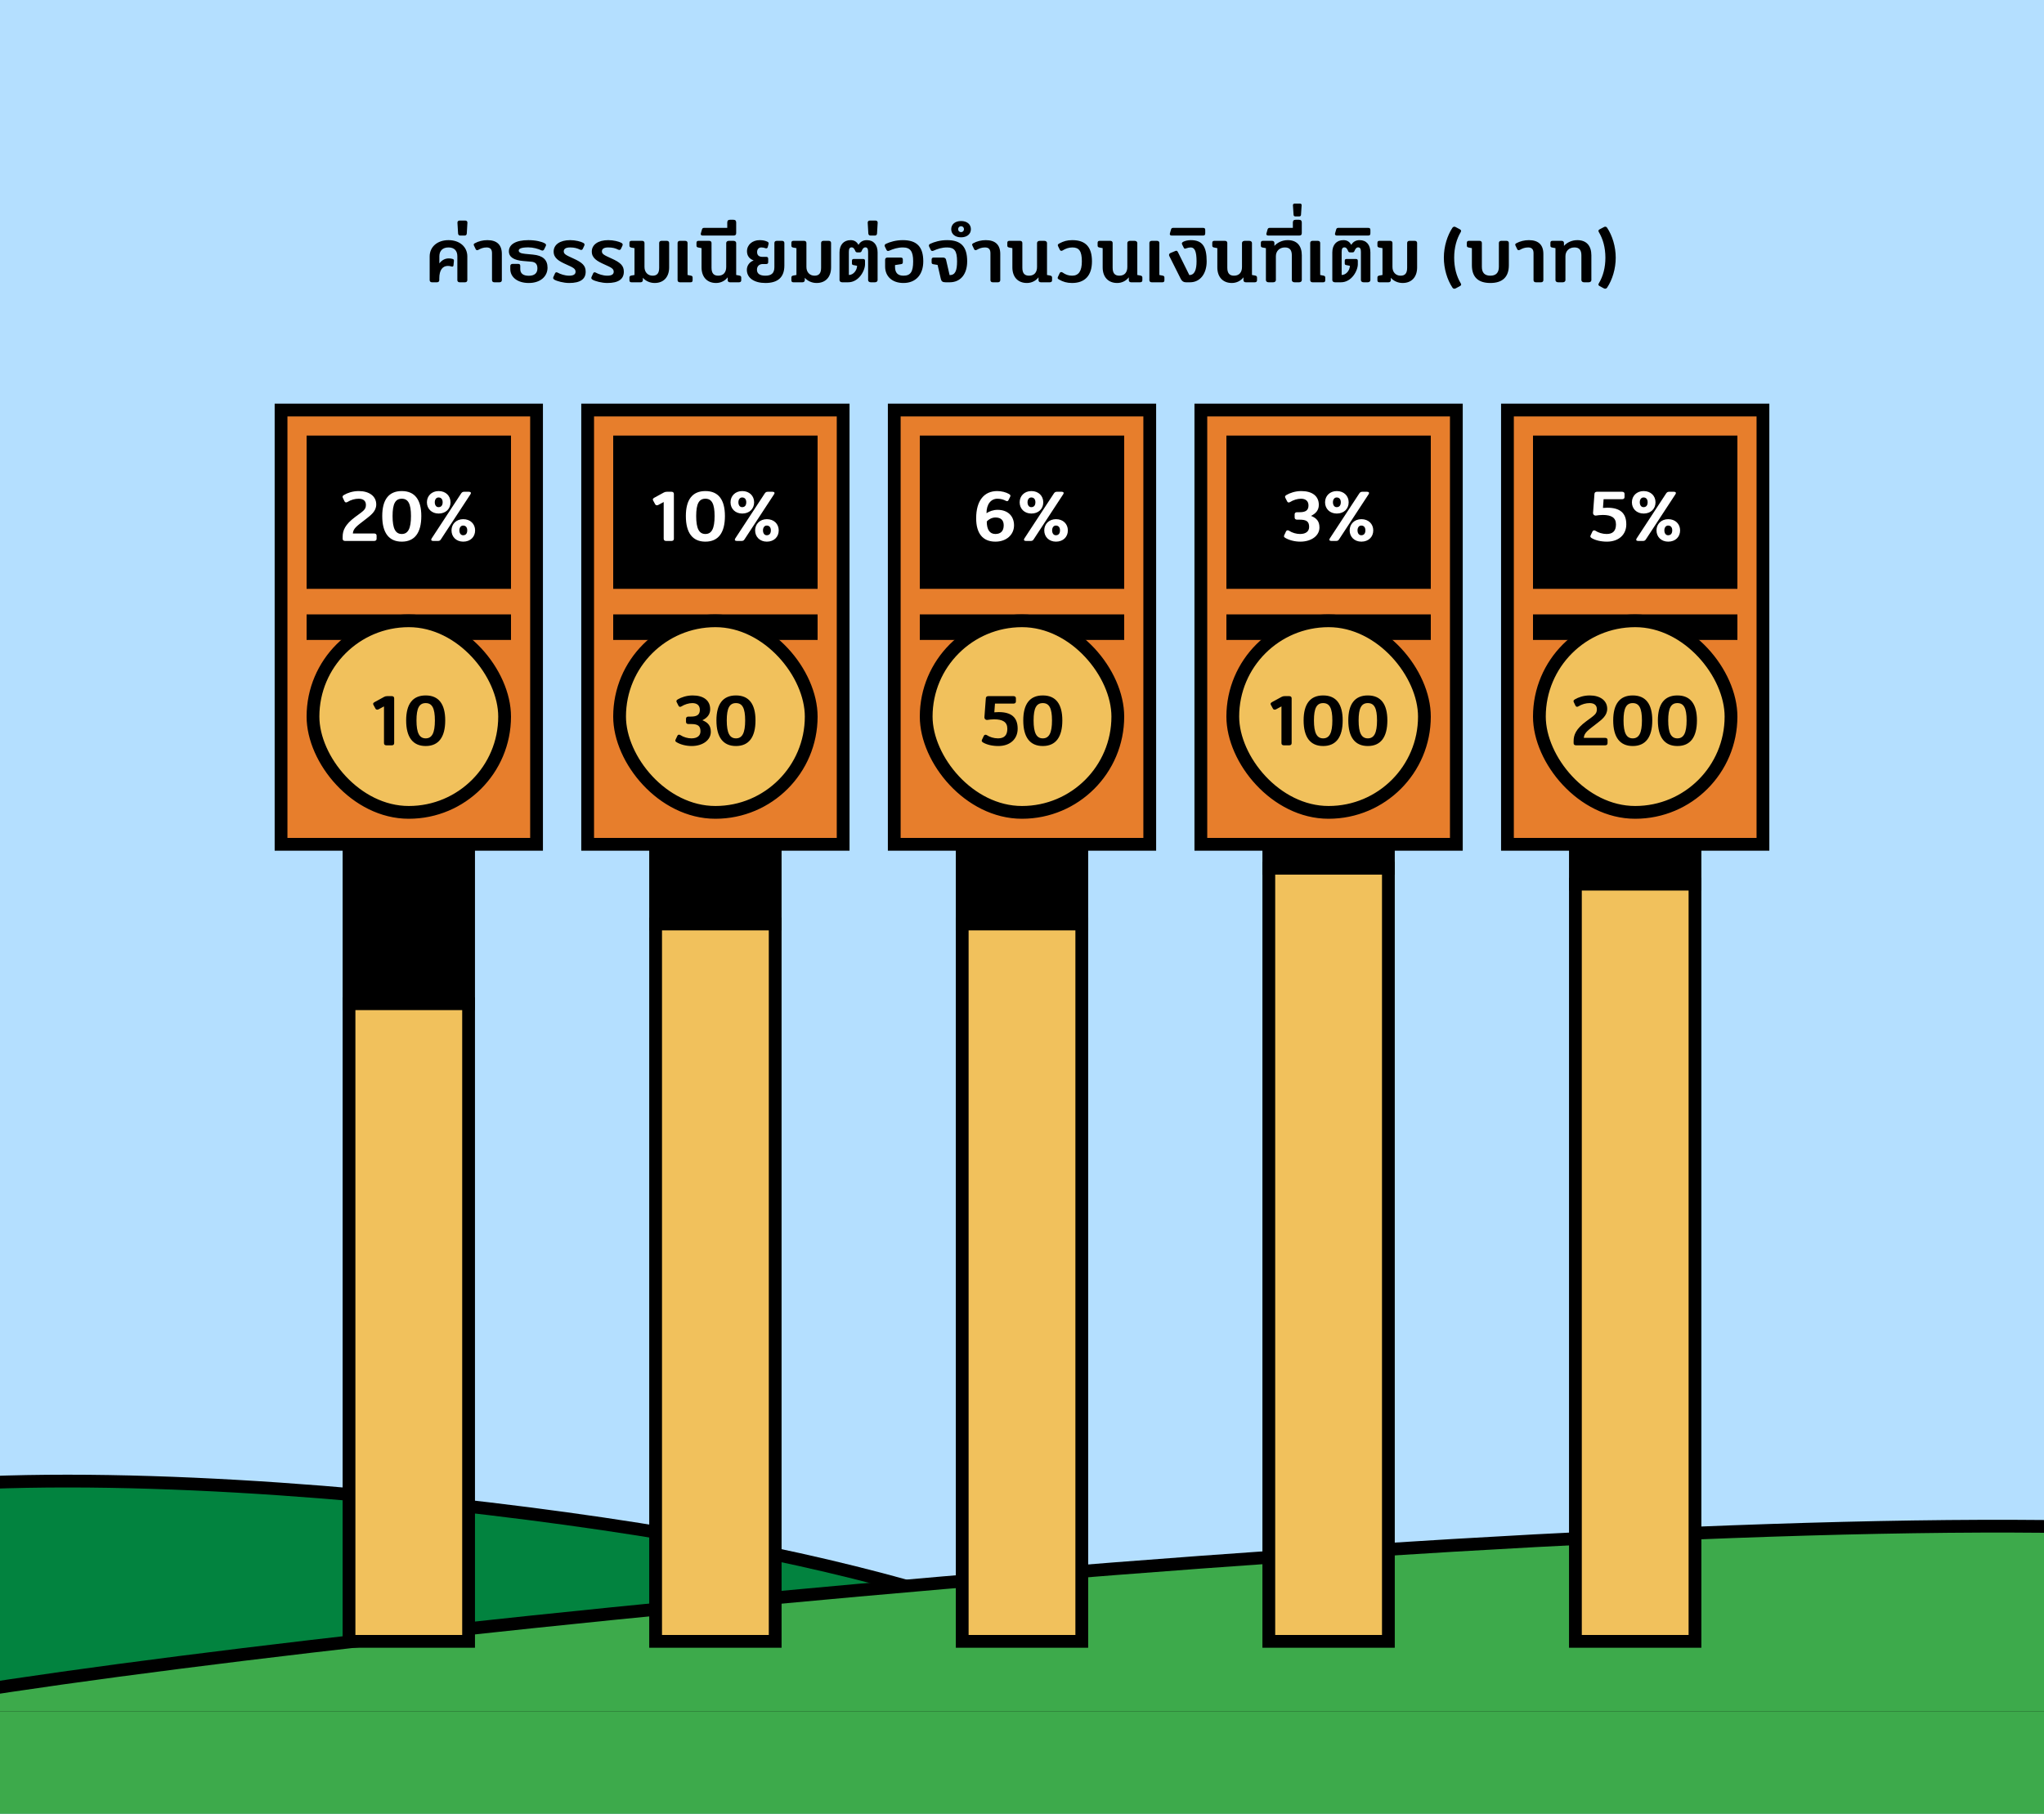 <svg width="320" height="284" viewBox="0 0 320 284" fill="none" xmlns="http://www.w3.org/2000/svg">
<rect x="0" y="0" width="320" height="284" fill="#333333" stroke="none"/>
<g clip-path="url(#clip0_1142_8077)">
<rect width="320" height="284" fill="#B4DFFF"/>
<g clip-path="url(#clip1_1142_8077)">
<path d="M94.285 238.586C155.791 247.616 179.531 262.358 192 269L-8 269V232.431C23.5 230.5 64.359 234.192 94.285 238.586Z" fill="#02833F" stroke="black" stroke-width="2"/>
<path d="M-26 269C8.007 259.858 217.451 237.984 320 239L321 239V269L-26 269Z" fill="#3DAA4B" stroke="black" stroke-width="2"/>
<rect width="320" height="16" transform="matrix(-1 0 0 1 320 268)" fill="#3DAA4B"/>
</g>
<path d="M68.411 44.2C68.642 44.2 68.774 44.068 68.774 43.859V43.595C68.774 42.275 69.291 41.637 70.116 41.637C70.292 41.637 70.49 41.659 70.677 41.725C70.853 41.791 70.985 41.714 70.996 41.56L71.062 40.878C71.073 40.713 71.062 40.614 70.864 40.548C70.732 40.493 70.49 40.46 70.259 40.46C69.665 40.46 69.181 40.735 68.785 41.241V40.13C68.785 39.25 69.313 38.744 70.215 38.744C71.106 38.744 71.601 39.239 71.601 40.13V43.859C71.601 44.068 71.733 44.2 71.964 44.2H72.8C73.031 44.2 73.163 44.068 73.163 43.859V40.152C73.163 38.645 71.953 37.6 70.215 37.6C68.477 37.6 67.267 38.645 67.267 40.152V43.859C67.267 44.068 67.399 44.2 67.63 44.2H68.411ZM72.737 36.885C72.946 36.885 73.067 36.753 73.078 36.555L73.177 34.872C73.188 34.663 73.056 34.531 72.814 34.531H71.978C71.736 34.531 71.604 34.663 71.615 34.883L71.714 36.544C71.725 36.753 71.846 36.885 72.055 36.885H72.737ZM78.204 44.2C78.435 44.2 78.567 44.068 78.567 43.859V39.767C78.567 38.337 77.797 37.6 76.301 37.6C75.619 37.6 74.904 37.765 74.321 38.095C74.145 38.194 74.123 38.293 74.211 38.469L74.486 39.041C74.552 39.184 74.717 39.206 74.871 39.129C75.256 38.909 75.663 38.744 76.18 38.744C76.763 38.744 77.027 39.041 77.027 39.646V43.859C77.027 44.068 77.159 44.2 77.39 44.2H78.204ZM82.782 44.31C84.62 44.31 85.719 43.265 85.719 41.912C85.719 40.669 84.972 40.009 83.454 39.866L82.189 39.745C81.463 39.679 81.21 39.492 81.21 39.228C81.21 38.931 81.638 38.733 82.716 38.733C83.454 38.733 84.257 38.953 84.751 39.195C84.95 39.294 85.115 39.206 85.192 39.041L85.433 38.546C85.522 38.359 85.522 38.238 85.279 38.095C84.796 37.831 83.871 37.6 82.716 37.6C80.725 37.6 79.669 38.282 79.669 39.349C79.669 40.284 80.505 40.746 81.903 40.867L83.189 40.977C83.828 41.032 84.135 41.351 84.135 42.022C84.135 42.825 83.618 43.177 82.782 43.177C81.903 43.177 81.451 42.814 81.451 42.132V41.626C81.451 41.428 81.353 41.318 81.132 41.318H80.252C80.022 41.318 79.889 41.45 79.889 41.659V42.121C79.889 43.43 81.055 44.31 82.782 44.31ZM89.106 44.31C90.866 44.31 91.691 43.694 91.691 42.55C91.691 41.593 91.185 41.109 89.711 40.449C88.611 39.954 88.259 39.778 88.259 39.36C88.259 38.997 88.534 38.744 89.26 38.744C89.942 38.744 90.382 38.876 90.8 39.085C90.998 39.184 91.152 39.14 91.24 38.964L91.471 38.469C91.548 38.293 91.537 38.161 91.317 38.029C90.943 37.82 90.096 37.6 89.26 37.6C87.654 37.6 86.675 38.315 86.675 39.393C86.675 40.416 87.511 40.9 88.677 41.417C89.744 41.89 90.107 42.077 90.107 42.55C90.107 42.957 89.777 43.166 89.106 43.166C88.435 43.166 87.731 42.924 87.291 42.682C87.115 42.583 86.961 42.638 86.895 42.792L86.642 43.353C86.576 43.507 86.554 43.639 86.796 43.793C87.181 44.024 88.237 44.31 89.106 44.31ZM95.079 44.31C96.839 44.31 97.664 43.694 97.664 42.55C97.664 41.593 97.158 41.109 95.684 40.449C94.584 39.954 94.232 39.778 94.232 39.36C94.232 38.997 94.507 38.744 95.233 38.744C95.915 38.744 96.355 38.876 96.773 39.085C96.971 39.184 97.125 39.14 97.213 38.964L97.444 38.469C97.521 38.293 97.51 38.161 97.29 38.029C96.916 37.82 96.069 37.6 95.233 37.6C93.627 37.6 92.648 38.315 92.648 39.393C92.648 40.416 93.484 40.9 94.65 41.417C95.717 41.89 96.08 42.077 96.08 42.55C96.08 42.957 95.75 43.166 95.079 43.166C94.408 43.166 93.704 42.924 93.264 42.682C93.088 42.583 92.934 42.638 92.868 42.792L92.615 43.353C92.549 43.507 92.527 43.639 92.769 43.793C93.154 44.024 94.21 44.31 95.079 44.31ZM102.493 44.31C103.901 44.31 104.759 43.375 104.759 41.868V38.051C104.759 37.842 104.627 37.71 104.396 37.71H103.56C103.329 37.71 103.197 37.842 103.197 38.051V41.912C103.197 42.781 102.878 43.166 102.174 43.166C101.415 43.166 100.898 42.616 100.898 41.802V38.051C100.898 37.842 100.766 37.71 100.535 37.71H98.862C98.642 37.71 98.543 37.82 98.543 38.018V38.469C98.543 38.634 98.642 38.733 98.841 38.766L99.335 38.854V43.056L98.841 43.144C98.642 43.177 98.543 43.287 98.543 43.441V43.892C98.543 44.09 98.642 44.2 98.862 44.2H100.282C100.513 44.2 100.645 44.057 100.645 43.848V43.496C101.074 43.991 101.745 44.31 102.493 44.31ZM108.114 44.2C108.334 44.2 108.433 44.09 108.433 43.892V43.441C108.433 43.243 108.301 43.188 108.147 43.155L107.641 43.056V38.051C107.641 37.842 107.509 37.71 107.278 37.71H106.442C106.211 37.71 106.079 37.842 106.079 38.051V43.859C106.079 44.068 106.211 44.2 106.442 44.2H108.114ZM112.108 44.31C112.889 44.31 113.549 43.925 113.923 43.419V43.859C113.923 44.068 114.055 44.2 114.286 44.2H115.694C115.914 44.2 116.046 44.09 116.046 43.892V43.441C116.046 43.298 115.947 43.177 115.749 43.144L115.254 43.056V38.051C115.254 37.842 115.067 37.71 114.836 37.71H114.11C113.879 37.71 113.692 37.842 113.692 38.051V41.802C113.692 42.616 113.285 43.166 112.438 43.166C111.734 43.166 111.393 42.781 111.393 41.912V38.051C111.393 37.842 111.261 37.71 111.03 37.71H109.358C109.138 37.71 109.039 37.82 109.039 38.018V38.469C109.039 38.667 109.171 38.722 109.325 38.755L109.831 38.854V41.868C109.831 43.375 110.7 44.31 112.108 44.31ZM114.814 36.885C115.133 36.885 115.254 36.764 115.254 36.5V34.839C115.254 34.564 115.122 34.41 114.825 34.41H114.286C113.989 34.41 113.857 34.564 113.857 34.839V35.675H110.271C110.04 35.675 109.952 35.752 109.897 35.928L109.721 36.544C109.655 36.764 109.787 36.885 110.018 36.885H114.814ZM119.827 44.31C121.763 44.31 122.797 43.43 122.797 41.582V38.051C122.797 37.842 122.665 37.71 122.434 37.71H121.598C121.367 37.71 121.235 37.842 121.235 38.051V41.824C121.235 42.781 120.762 43.166 119.827 43.166C119.002 43.166 118.507 42.88 118.507 42.231C118.507 41.67 118.881 41.34 119.42 41.34H119.97C120.179 41.34 120.267 41.23 120.267 41.043V40.526C120.267 40.328 120.179 40.218 119.97 40.218H119.365C118.837 40.218 118.529 39.976 118.529 39.47C118.529 38.986 118.815 38.744 119.189 38.744C119.409 38.744 119.651 38.788 119.805 38.854C119.981 38.931 120.146 38.876 120.19 38.711L120.311 38.249C120.366 38.04 120.322 37.941 120.135 37.842C119.816 37.688 119.453 37.6 118.925 37.6C117.792 37.6 116.945 38.326 116.945 39.338C116.945 40.042 117.319 40.537 117.968 40.768V40.79C117.319 41.021 116.923 41.615 116.923 42.253C116.923 43.54 118.1 44.31 119.827 44.31ZM127.844 44.31C129.252 44.31 130.11 43.375 130.11 41.868V38.051C130.11 37.842 129.978 37.71 129.747 37.71H128.911C128.68 37.71 128.548 37.842 128.548 38.051V41.912C128.548 42.781 128.229 43.166 127.525 43.166C126.766 43.166 126.249 42.616 126.249 41.802V38.051C126.249 37.842 126.117 37.71 125.886 37.71H124.214C123.994 37.71 123.895 37.82 123.895 38.018V38.469C123.895 38.634 123.994 38.733 124.192 38.766L124.687 38.854V43.056L124.192 43.144C123.994 43.177 123.895 43.287 123.895 43.441V43.892C123.895 44.09 123.994 44.2 124.214 44.2H125.633C125.864 44.2 125.996 44.057 125.996 43.848V43.496C126.425 43.991 127.096 44.31 127.844 44.31ZM132.784 44.2C134.456 44.2 135.424 42.385 135.424 41.373V40.845C135.424 40.647 135.336 40.548 135.116 40.548H133.675C133.466 40.548 133.378 40.636 133.378 40.834V41.252C133.378 41.406 133.444 41.472 133.598 41.505L134.181 41.615C134.181 42.297 133.62 43.056 132.894 43.056V39.437C132.894 38.964 133.015 38.733 133.323 38.733C133.598 38.733 133.752 38.931 133.917 39.327C133.972 39.459 134.06 39.514 134.214 39.514H134.588C134.742 39.514 134.83 39.459 134.885 39.327C135.05 38.931 135.204 38.733 135.479 38.733C135.787 38.733 135.908 38.964 135.908 39.437V43.859C135.908 44.068 136.095 44.2 136.326 44.2H136.975C137.206 44.2 137.393 44.068 137.393 43.859V39.525C137.393 38.337 136.777 37.6 135.71 37.6C135.171 37.6 134.698 37.82 134.412 38.326H134.39C134.104 37.82 133.719 37.6 133.158 37.6C132.091 37.6 131.431 38.337 131.431 39.525V43.859C131.431 44.068 131.618 44.2 131.849 44.2H132.784ZM136.965 36.885C137.174 36.885 137.295 36.753 137.306 36.555L137.405 34.872C137.416 34.663 137.284 34.531 137.042 34.531H136.206C135.964 34.531 135.832 34.663 135.843 34.883L135.942 36.544C135.953 36.753 136.074 36.885 136.283 36.885H136.965ZM141.442 44.31C143.378 44.31 144.544 43.001 144.544 40.922C144.544 38.667 143.554 37.6 141.343 37.6C140.265 37.6 139.341 37.875 138.714 38.172C138.505 38.271 138.439 38.414 138.538 38.623L138.791 39.14C138.868 39.305 139.022 39.338 139.22 39.25C139.836 38.975 140.562 38.744 141.343 38.744C142.52 38.744 142.96 39.349 142.96 40.922C142.96 42.561 142.553 43.166 141.442 43.166C140.562 43.166 140.122 42.715 140.122 41.791V41.505L141.057 41.362C141.255 41.329 141.343 41.252 141.343 41.087V40.614C141.343 40.416 141.222 40.328 141.002 40.328H138.934C138.703 40.328 138.571 40.46 138.571 40.669V41.736C138.571 43.265 139.66 44.31 141.442 44.31ZM148.678 44.2C150.383 44.2 151.417 42.924 151.417 40.922C151.417 38.634 150.471 37.6 148.271 37.6C147.193 37.6 146.269 37.875 145.642 38.172C145.433 38.271 145.367 38.414 145.466 38.623L145.719 39.14C145.796 39.305 145.95 39.338 146.148 39.25C146.764 38.975 147.435 38.744 148.271 38.744C149.437 38.744 149.833 39.294 149.833 40.922C149.833 42.385 149.547 43.078 148.667 43.078L148.106 40.647C148.062 40.449 147.875 40.328 147.655 40.328H146.17C145.95 40.328 145.851 40.438 145.851 40.636V41.087C145.851 41.252 145.917 41.34 146.115 41.373L146.786 41.483L147.292 43.672C147.38 44.046 147.556 44.2 148.04 44.2H148.678ZM150.46 37.16C151.384 37.16 152 36.654 152 35.884C152 35.114 151.384 34.608 150.46 34.608C149.536 34.608 148.92 35.114 148.92 35.884C148.92 36.654 149.536 37.16 150.46 37.16ZM150.46 36.346C150.218 36.346 150.009 36.181 150.009 35.884C150.009 35.587 150.218 35.422 150.46 35.422C150.702 35.422 150.911 35.587 150.911 35.884C150.911 36.181 150.702 36.346 150.46 36.346ZM156.235 44.2C156.466 44.2 156.598 44.068 156.598 43.859V39.767C156.598 38.337 155.828 37.6 154.332 37.6C153.65 37.6 152.935 37.765 152.352 38.095C152.176 38.194 152.154 38.293 152.242 38.469L152.517 39.041C152.583 39.184 152.748 39.206 152.902 39.129C153.287 38.909 153.694 38.744 154.211 38.744C154.794 38.744 155.058 39.041 155.058 39.646V43.859C155.058 44.068 155.19 44.2 155.421 44.2H156.235ZM160.77 44.31C161.551 44.31 162.211 43.925 162.585 43.419V43.859C162.585 44.068 162.717 44.2 162.948 44.2H164.356C164.576 44.2 164.708 44.09 164.708 43.892V43.441C164.708 43.298 164.609 43.177 164.411 43.144L163.916 43.056V38.051C163.916 37.842 163.729 37.71 163.498 37.71H162.772C162.541 37.71 162.354 37.842 162.354 38.051V41.802C162.354 42.616 161.947 43.166 161.1 43.166C160.396 43.166 160.055 42.781 160.055 41.912V38.051C160.055 37.842 159.923 37.71 159.692 37.71H158.02C157.8 37.71 157.701 37.82 157.701 38.018V38.469C157.701 38.667 157.833 38.722 157.987 38.755L158.493 38.854V41.868C158.493 43.375 159.362 44.31 160.77 44.31ZM167.841 44.31C169.832 44.31 170.954 43.155 170.954 40.922C170.954 38.7 169.964 37.6 167.885 37.6C167.049 37.6 166.51 37.765 165.828 38.128C165.586 38.26 165.553 38.348 165.663 38.579L165.938 39.14C166.004 39.272 166.191 39.316 166.334 39.228C166.796 38.942 167.291 38.744 167.885 38.744C168.941 38.744 169.37 39.316 169.37 40.922C169.37 42.462 168.864 43.166 167.841 43.166C167.269 43.166 166.807 42.99 166.356 42.671C166.169 42.539 165.982 42.594 165.905 42.759L165.641 43.32C165.542 43.54 165.542 43.628 165.806 43.771C166.411 44.123 167.027 44.31 167.841 44.31ZM174.906 44.31C175.687 44.31 176.347 43.925 176.721 43.419V43.859C176.721 44.068 176.853 44.2 177.084 44.2H178.492C178.712 44.2 178.844 44.09 178.844 43.892V43.441C178.844 43.298 178.745 43.177 178.547 43.144L178.052 43.056V38.051C178.052 37.842 177.865 37.71 177.634 37.71H176.908C176.677 37.71 176.49 37.842 176.49 38.051V41.802C176.49 42.616 176.083 43.166 175.236 43.166C174.532 43.166 174.191 42.781 174.191 41.912V38.051C174.191 37.842 174.059 37.71 173.828 37.71H172.156C171.936 37.71 171.837 37.82 171.837 38.018V38.469C171.837 38.667 171.969 38.722 172.123 38.755L172.629 38.854V41.868C172.629 43.375 173.498 44.31 174.906 44.31ZM181.977 44.2C182.197 44.2 182.296 44.09 182.296 43.892V43.441C182.296 43.243 182.164 43.188 182.01 43.155L181.504 43.056V38.051C181.504 37.842 181.372 37.71 181.141 37.71H180.305C180.074 37.71 179.942 37.842 179.942 38.051V43.859C179.942 44.068 180.074 44.2 180.305 44.2H181.977ZM186.305 44.2C187.911 44.2 188.912 42.836 188.912 40.922C188.912 38.579 188.219 37.6 186.426 37.6C185.997 37.6 185.546 37.699 185.249 37.853C185.007 37.985 184.985 38.117 185.084 38.304L185.326 38.788C185.403 38.931 185.469 38.997 185.733 38.876C185.953 38.788 186.217 38.744 186.426 38.744C187.042 38.744 187.328 39.393 187.328 40.922C187.328 42.198 187.042 43.067 186.195 43.067L184.402 39.459C184.303 39.272 184.204 39.217 184.017 39.294L183.225 39.624C183.027 39.712 182.972 39.91 183.06 40.086L184.864 43.683C185.051 44.046 185.315 44.2 185.667 44.2H186.305ZM188.303 36.885C188.622 36.885 188.688 36.764 188.688 36.5V36.06C188.688 35.796 188.622 35.675 188.303 35.675H183.705C183.474 35.675 183.386 35.752 183.331 35.928L183.155 36.544C183.089 36.764 183.221 36.885 183.452 36.885H188.303ZM192.857 44.31C193.638 44.31 194.298 43.925 194.672 43.419V43.859C194.672 44.068 194.804 44.2 195.035 44.2H196.443C196.663 44.2 196.795 44.09 196.795 43.892V43.441C196.795 43.298 196.696 43.177 196.498 43.144L196.003 43.056V38.051C196.003 37.842 195.816 37.71 195.585 37.71H194.859C194.628 37.71 194.441 37.842 194.441 38.051V41.802C194.441 42.616 194.034 43.166 193.187 43.166C192.483 43.166 192.142 42.781 192.142 41.912V38.051C192.142 37.842 192.01 37.71 191.779 37.71H190.107C189.887 37.71 189.788 37.82 189.788 38.018V38.469C189.788 38.667 189.92 38.722 190.074 38.755L190.58 38.854V41.868C190.58 43.375 191.449 44.31 192.857 44.31ZM199.329 44.2C199.56 44.2 199.747 44.068 199.747 43.859V40.108C199.747 39.305 200.33 38.744 201.155 38.744C201.914 38.744 202.244 39.151 202.244 39.998V43.859C202.244 44.068 202.431 44.2 202.662 44.2H203.388C203.619 44.2 203.806 44.068 203.806 43.859V39.976C203.806 38.502 203.058 37.6 201.606 37.6C200.748 37.6 199.978 37.974 199.516 38.502V38.051C199.516 37.842 199.384 37.71 199.153 37.71H197.712C197.492 37.71 197.393 37.82 197.393 38.018V38.469C197.393 38.634 197.459 38.722 197.657 38.755L198.185 38.854V43.859C198.185 44.068 198.372 44.2 198.603 44.2H199.329ZM203.362 36.885C203.681 36.885 203.802 36.764 203.802 36.5V34.839C203.802 34.564 203.67 34.41 203.373 34.41H202.834C202.537 34.41 202.405 34.564 202.405 34.839V35.675H198.819C198.588 35.675 198.5 35.752 198.445 35.928L198.269 36.544C198.203 36.764 198.335 36.885 198.566 36.885H203.362ZM203.439 33.882C203.582 33.882 203.67 33.783 203.681 33.629L203.78 32.133C203.791 31.979 203.681 31.88 203.538 31.88H202.658C202.537 31.88 202.405 31.979 202.416 32.133L202.515 33.629C202.526 33.783 202.614 33.882 202.757 33.882H203.439ZM207.157 44.2C207.377 44.2 207.476 44.09 207.476 43.892V43.441C207.476 43.243 207.344 43.188 207.19 43.155L206.684 43.056V38.051C206.684 37.842 206.552 37.71 206.321 37.71H205.485C205.254 37.71 205.122 37.842 205.122 38.051V43.859C205.122 44.068 205.254 44.2 205.485 44.2H207.157ZM209.934 44.2C211.606 44.2 212.574 42.385 212.574 41.373V40.845C212.574 40.647 212.486 40.548 212.266 40.548H210.825C210.616 40.548 210.528 40.636 210.528 40.834V41.252C210.528 41.406 210.594 41.472 210.748 41.505L211.331 41.615C211.331 42.297 210.77 43.056 210.044 43.056V39.437C210.044 38.964 210.165 38.733 210.473 38.733C210.748 38.733 210.902 38.931 211.067 39.327C211.122 39.459 211.21 39.514 211.364 39.514H211.738C211.892 39.514 211.98 39.459 212.035 39.327C212.2 38.931 212.354 38.733 212.629 38.733C212.937 38.733 213.058 38.964 213.058 39.437V43.859C213.058 44.068 213.245 44.2 213.476 44.2H214.125C214.356 44.2 214.543 44.068 214.543 43.859V39.525C214.543 38.337 213.927 37.6 212.86 37.6C212.321 37.6 211.848 37.82 211.562 38.326H211.54C211.254 37.82 210.869 37.6 210.308 37.6C209.241 37.6 208.581 38.337 208.581 39.525V43.859C208.581 44.068 208.768 44.2 208.999 44.2H209.934ZM214.159 36.885C214.478 36.885 214.544 36.764 214.544 36.5V36.06C214.544 35.796 214.478 35.675 214.159 35.675H209.561C209.33 35.675 209.242 35.752 209.187 35.928L209.011 36.544C208.945 36.764 209.077 36.885 209.308 36.885H214.159ZM219.593 44.31C221.001 44.31 221.859 43.375 221.859 41.868V38.051C221.859 37.842 221.727 37.71 221.496 37.71H220.66C220.429 37.71 220.297 37.842 220.297 38.051V41.912C220.297 42.781 219.978 43.166 219.274 43.166C218.515 43.166 217.998 42.616 217.998 41.802V38.051C217.998 37.842 217.866 37.71 217.635 37.71H215.963C215.743 37.71 215.644 37.82 215.644 38.018V38.469C215.644 38.634 215.743 38.733 215.941 38.766L216.436 38.854V43.056L215.941 43.144C215.743 43.177 215.644 43.287 215.644 43.441V43.892C215.644 44.09 215.743 44.2 215.963 44.2H217.382C217.613 44.2 217.745 44.057 217.745 43.848V43.496C218.174 43.991 218.845 44.31 219.593 44.31ZM228.562 44.794C228.76 44.684 228.815 44.574 228.683 44.354C228.012 43.243 227.66 41.868 227.66 40.35C227.66 38.755 228.045 37.413 228.683 36.346C228.815 36.126 228.727 35.994 228.518 35.884L227.847 35.532C227.704 35.455 227.495 35.499 227.385 35.664C226.593 36.874 226.043 38.568 226.043 40.35C226.043 42.066 226.56 43.793 227.396 45.047C227.495 45.201 227.693 45.267 227.913 45.146L228.562 44.794ZM233.326 44.31C235.229 44.31 236.219 43.364 236.219 41.538V38.051C236.219 37.842 236.087 37.71 235.856 37.71H235.02C234.789 37.71 234.657 37.842 234.657 38.051V41.78C234.657 42.693 234.206 43.166 233.326 43.166C232.424 43.166 231.995 42.693 231.995 41.78V38.051C231.995 37.842 231.863 37.71 231.632 37.71H229.96C229.74 37.71 229.641 37.82 229.641 38.018V38.469C229.641 38.667 229.773 38.722 229.927 38.755L230.433 38.854V41.538C230.433 43.364 231.401 44.31 233.326 44.31ZM241.26 44.2C241.491 44.2 241.623 44.068 241.623 43.859V39.767C241.623 38.337 240.853 37.6 239.357 37.6C238.675 37.6 237.96 37.765 237.377 38.095C237.201 38.194 237.179 38.293 237.267 38.469L237.542 39.041C237.608 39.184 237.773 39.206 237.927 39.129C238.312 38.909 238.719 38.744 239.236 38.744C239.819 38.744 240.083 39.041 240.083 39.646V43.859C240.083 44.068 240.215 44.2 240.446 44.2H241.26ZM244.661 44.2C244.892 44.2 245.079 44.068 245.079 43.859V40.108C245.079 39.305 245.662 38.744 246.487 38.744C247.246 38.744 247.576 39.151 247.576 39.998V43.859C247.576 44.068 247.763 44.2 247.994 44.2H248.72C248.951 44.2 249.138 44.068 249.138 43.859V39.976C249.138 38.502 248.39 37.6 246.938 37.6C246.08 37.6 245.31 37.974 244.848 38.502V38.051C244.848 37.842 244.716 37.71 244.485 37.71H243.044C242.824 37.71 242.725 37.82 242.725 38.018V38.469C242.725 38.634 242.791 38.722 242.989 38.755L243.517 38.854V43.859C243.517 44.068 243.704 44.2 243.935 44.2H244.661ZM251.081 45.146C251.301 45.267 251.488 45.19 251.598 45.047C252.434 43.793 252.951 42.066 252.951 40.35C252.951 38.59 252.412 36.874 251.598 35.653C251.488 35.488 251.29 35.455 251.147 35.532L250.476 35.884C250.267 35.994 250.168 36.104 250.311 36.346C250.949 37.413 251.334 38.755 251.334 40.35C251.334 41.868 250.982 43.243 250.311 44.354C250.179 44.574 250.234 44.684 250.432 44.794L251.081 45.146Z" fill="black"/>
<rect x="44" y="64.2" width="40" height="68" fill="#E77E2C"/>
<rect width="32" height="24" transform="translate(48 68.2)" fill="black"/>
<path d="M58.584 84.7C58.826 84.7 58.958 84.568 58.958 84.37V83.864C58.958 83.666 58.826 83.534 58.584 83.534H55.24C55.284 82.731 55.944 82.313 57.132 81.389C58.067 80.663 58.903 80.069 58.903 78.98C58.903 77.693 57.803 76.89 56.164 76.89C55.196 76.89 54.382 77.187 53.843 77.506C53.601 77.649 53.59 77.77 53.678 77.957L53.942 78.507C54.019 78.672 54.206 78.716 54.382 78.606C54.954 78.254 55.57 78.089 56.153 78.089C56.868 78.089 57.286 78.419 57.286 79.057C57.286 79.816 56.857 80.014 55.603 80.949C54.008 82.137 53.645 83.072 53.645 84.04V84.37C53.645 84.568 53.777 84.7 54.019 84.7H58.584ZM62.9 84.81C64.924 84.81 65.958 83.413 65.958 80.806C65.958 78.232 64.935 76.89 62.9 76.89C60.865 76.89 59.842 78.232 59.842 80.806C59.842 83.413 60.876 84.81 62.9 84.81ZM62.9 83.611C61.91 83.611 61.459 82.753 61.459 80.806C61.459 78.892 61.888 78.089 62.9 78.089C63.912 78.089 64.341 78.892 64.341 80.806C64.341 82.753 63.89 83.611 62.9 83.611ZM68.672 80.41C69.784 80.41 70.531 79.673 70.531 78.65C70.531 77.638 69.784 76.89 68.672 76.89C67.584 76.89 66.835 77.649 66.835 78.65C66.835 79.662 67.584 80.41 68.672 80.41ZM68.585 84.7C68.805 84.7 68.925 84.612 69.035 84.436L73.656 77.385C73.799 77.176 73.71 77 73.424 77H72.654C72.424 77 72.302 77.099 72.192 77.264L67.573 84.315C67.441 84.524 67.517 84.7 67.803 84.7H68.585ZM68.65 79.409C68.287 79.409 68.067 79.09 68.067 78.639C68.067 78.221 68.287 77.891 68.65 77.891C69.079 77.891 69.299 78.188 69.299 78.639C69.299 79.123 69.079 79.409 68.65 79.409ZM72.522 84.81C73.633 84.81 74.382 84.073 74.382 83.05C74.382 82.038 73.633 81.29 72.522 81.29C71.433 81.29 70.686 82.049 70.686 83.05C70.686 84.062 71.433 84.81 72.522 84.81ZM72.501 83.809C72.138 83.809 71.918 83.49 71.918 83.039C71.918 82.621 72.138 82.291 72.501 82.291C72.93 82.291 73.15 82.588 73.15 83.039C73.15 83.523 72.93 83.809 72.501 83.809Z" fill="white"/>
<rect x="48" y="96.2" width="32" height="4" fill="black"/>
<rect x="49" y="97.2" width="30" height="30" rx="15" fill="#F1C15C"/>
<path d="M61.348 116.7C61.579 116.7 61.711 116.568 61.711 116.359L61.711 109.341C61.711 109.132 61.579 109 61.348 109H60.611C60.424 109 60.292 109.033 60.127 109.121L58.62 109.946C58.356 110.089 58.4 110.254 58.466 110.375L58.796 110.98C58.873 111.123 59.093 111.156 59.258 111.068L60.116 110.606L60.116 116.359C60.116 116.568 60.248 116.7 60.479 116.7H61.348ZM66.644 116.81C68.668 116.81 69.702 115.413 69.702 112.806C69.702 110.232 68.679 108.89 66.644 108.89C64.609 108.89 63.586 110.232 63.586 112.806C63.586 115.413 64.62 116.81 66.644 116.81ZM66.644 115.611C65.654 115.611 65.203 114.753 65.203 112.806C65.203 110.892 65.632 110.089 66.644 110.089C67.656 110.089 68.085 110.892 68.085 112.806C68.085 114.753 67.634 115.611 66.644 115.611Z" fill="black"/>
<rect x="49" y="97.2" width="30" height="30" rx="15" stroke="black" stroke-width="2"/>
<rect x="44" y="64.2" width="40" height="68" stroke="black" stroke-width="2"/>
<rect x="54.64" y="132.2" width="18.72" height="24.96" fill="black" stroke="black" stroke-width="2"/>
<rect x="54.64" y="157.16" width="18.72" height="99.84" fill="#F1C15C"/>
<rect x="54.64" y="157.16" width="18.72" height="99.84" stroke="black" stroke-width="2"/>
<rect x="92" y="64.2" width="40" height="68" fill="#E77E2C"/>
<rect width="32" height="24" transform="translate(96 68.2)" fill="black"/>
<path d="M105.137 84.7C105.368 84.7 105.5 84.568 105.5 84.359V77.341C105.5 77.132 105.368 77 105.137 77H104.4C104.213 77 104.081 77.033 103.916 77.121L102.409 77.946C102.145 78.089 102.189 78.254 102.255 78.375L102.585 78.98C102.662 79.123 102.882 79.156 103.047 79.068L103.905 78.606V84.359C103.905 84.568 104.037 84.7 104.268 84.7H105.137ZM110.433 84.81C112.457 84.81 113.491 83.413 113.491 80.806C113.491 78.232 112.468 76.89 110.433 76.89C108.398 76.89 107.375 78.232 107.375 80.806C107.375 83.413 108.409 84.81 110.433 84.81ZM110.433 83.611C109.443 83.611 108.992 82.753 108.992 80.806C108.992 78.892 109.421 78.089 110.433 78.089C111.445 78.089 111.874 78.892 111.874 80.806C111.874 82.753 111.423 83.611 110.433 83.611ZM116.205 80.41C117.316 80.41 118.064 79.673 118.064 78.65C118.064 77.638 117.316 76.89 116.205 76.89C115.116 76.89 114.368 77.649 114.368 78.65C114.368 79.662 115.116 80.41 116.205 80.41ZM116.117 84.7C116.337 84.7 116.458 84.612 116.568 84.436L121.188 77.385C121.331 77.176 121.243 77 120.957 77H120.187C119.956 77 119.835 77.099 119.725 77.264L115.105 84.315C114.973 84.524 115.05 84.7 115.336 84.7H116.117ZM116.183 79.409C115.82 79.409 115.6 79.09 115.6 78.639C115.6 78.221 115.82 77.891 116.183 77.891C116.612 77.891 116.832 78.188 116.832 78.639C116.832 79.123 116.612 79.409 116.183 79.409ZM120.055 84.81C121.166 84.81 121.914 84.073 121.914 83.05C121.914 82.038 121.166 81.29 120.055 81.29C118.966 81.29 118.218 82.049 118.218 83.05C118.218 84.062 118.966 84.81 120.055 84.81ZM120.033 83.809C119.67 83.809 119.45 83.49 119.45 83.039C119.45 82.621 119.67 82.291 120.033 82.291C120.462 82.291 120.682 82.588 120.682 83.039C120.682 83.523 120.462 83.809 120.033 83.809Z" fill="white"/>
<rect x="96" y="96.2" width="32" height="4" fill="black"/>
<rect x="97" y="97.2" width="30" height="30" rx="15" fill="#F1C15C"/>
<path d="M108.289 116.81C109.994 116.81 111.281 115.897 111.281 114.599C111.281 113.664 110.874 113.136 109.961 112.773C110.775 112.377 111.182 111.827 111.182 111.046C111.182 109.671 110.148 108.89 108.432 108.89C107.497 108.89 106.65 109.187 106.111 109.506C105.858 109.66 105.858 109.792 105.946 109.957L106.232 110.518C106.32 110.694 106.496 110.727 106.683 110.606C107.178 110.298 107.827 110.089 108.388 110.089C109.147 110.089 109.565 110.474 109.565 111.145C109.565 111.882 109.147 112.201 108.19 112.201H107.772C107.53 112.201 107.398 112.333 107.398 112.531L107.398 113.026C107.398 113.235 107.53 113.367 107.772 113.367H108.19C109.257 113.367 109.664 113.664 109.664 114.5C109.664 115.193 109.169 115.611 108.245 115.611C107.684 115.611 107.024 115.435 106.507 115.094C106.331 114.984 106.144 115.017 106.056 115.193L105.781 115.776C105.693 115.963 105.682 116.084 105.946 116.227C106.496 116.557 107.365 116.81 108.289 116.81ZM115.219 116.81C117.243 116.81 118.277 115.413 118.277 112.806C118.277 110.232 117.254 108.89 115.219 108.89C113.184 108.89 112.161 110.232 112.161 112.806C112.161 115.413 113.195 116.81 115.219 116.81ZM115.219 115.611C114.229 115.611 113.778 114.753 113.778 112.806C113.778 110.892 114.207 110.089 115.219 110.089C116.231 110.089 116.66 110.892 116.66 112.806C116.66 114.753 116.209 115.611 115.219 115.611Z" fill="black"/>
<rect x="97" y="97.2" width="30" height="30" rx="15" stroke="black" stroke-width="2"/>
<rect x="92" y="64.2" width="40" height="68" stroke="black" stroke-width="2"/>
<rect x="102.64" y="132.2" width="18.72" height="12.48" fill="black" stroke="black" stroke-width="2"/>
<rect x="102.64" y="144.68" width="18.72" height="112.32" fill="#F1C15C"/>
<rect x="102.64" y="144.68" width="18.72" height="112.32" stroke="black" stroke-width="2"/>
<rect x="140" y="64.2" width="40" height="68" fill="#E77E2C"/>
<rect width="32" height="24" transform="translate(144 68.2)" fill="black"/>
<path d="M155.838 84.81C157.576 84.81 158.753 83.71 158.753 82.258C158.753 80.773 157.752 79.827 156.168 79.827C155.53 79.827 154.903 80.047 154.441 80.355C154.441 78.947 155.134 78.089 156.157 78.089C156.707 78.089 157.158 78.243 157.477 78.419C157.653 78.518 157.807 78.463 157.862 78.353L158.137 77.803C158.236 77.594 158.203 77.495 157.972 77.352C157.499 77.077 156.817 76.89 156.113 76.89C154.067 76.89 152.824 78.397 152.824 81.147C152.824 83.534 153.869 84.81 155.838 84.81ZM155.838 83.611C154.936 83.611 154.485 82.918 154.485 81.653C154.749 81.334 155.288 81.026 155.838 81.026C156.751 81.026 157.136 81.499 157.136 82.258C157.136 83.138 156.674 83.611 155.838 83.611ZM161.471 80.41C162.582 80.41 163.33 79.673 163.33 78.65C163.33 77.638 162.582 76.89 161.471 76.89C160.382 76.89 159.634 77.649 159.634 78.65C159.634 79.662 160.382 80.41 161.471 80.41ZM161.383 84.7C161.603 84.7 161.724 84.612 161.834 84.436L166.454 77.385C166.597 77.176 166.509 77 166.223 77H165.453C165.222 77 165.101 77.099 164.991 77.264L160.371 84.315C160.239 84.524 160.316 84.7 160.602 84.7H161.383ZM161.449 79.409C161.086 79.409 160.866 79.09 160.866 78.639C160.866 78.221 161.086 77.891 161.449 77.891C161.878 77.891 162.098 78.188 162.098 78.639C162.098 79.123 161.878 79.409 161.449 79.409ZM165.321 84.81C166.432 84.81 167.18 84.073 167.18 83.05C167.18 82.038 166.432 81.29 165.321 81.29C164.232 81.29 163.484 82.049 163.484 83.05C163.484 84.062 164.232 84.81 165.321 84.81ZM165.299 83.809C164.936 83.809 164.716 83.49 164.716 83.039C164.716 82.621 164.936 82.291 165.299 82.291C165.728 82.291 165.948 82.588 165.948 83.039C165.948 83.523 165.728 83.809 165.299 83.809Z" fill="white"/>
<rect x="144" y="96.2" width="32" height="4" fill="black"/>
<rect x="145" y="97.2" width="30" height="30" rx="15" fill="#F1C15C"/>
<path d="M156.296 116.81C158.111 116.81 159.321 115.732 159.321 114.104C159.321 112.322 158.331 111.497 156.34 111.497C156.131 111.497 155.779 111.519 155.669 111.53L155.768 110.166H158.672C158.914 110.166 159.046 110.034 159.046 109.836L159.046 109.33C159.046 109.132 158.914 109 158.672 109H154.712C154.503 109 154.349 109.121 154.338 109.319L154.118 112.278C154.096 112.542 154.294 112.773 154.624 112.718C154.822 112.685 155.251 112.63 155.636 112.63C156.967 112.63 157.704 113.037 157.704 114.104C157.704 115.127 157.22 115.611 156.241 115.611C155.592 115.611 154.932 115.402 154.492 115.105C154.316 114.984 154.107 115.05 154.03 115.204L153.744 115.809C153.667 115.985 153.645 116.095 153.909 116.26C154.492 116.601 155.328 116.81 156.296 116.81ZM163.256 116.81C165.28 116.81 166.314 115.413 166.314 112.806C166.314 110.232 165.291 108.89 163.256 108.89C161.221 108.89 160.198 110.232 160.198 112.806C160.198 115.413 161.232 116.81 163.256 116.81ZM163.256 115.611C162.266 115.611 161.815 114.753 161.815 112.806C161.815 110.892 162.244 110.089 163.256 110.089C164.268 110.089 164.697 110.892 164.697 112.806C164.697 114.753 164.246 115.611 163.256 115.611Z" fill="black"/>
<rect x="145" y="97.2" width="30" height="30" rx="15" stroke="black" stroke-width="2"/>
<rect x="140" y="64.2" width="40" height="68" stroke="black" stroke-width="2"/>
<rect x="150.64" y="132.2" width="18.72" height="12.48" fill="black" stroke="black" stroke-width="2"/>
<rect x="150.64" y="144.68" width="18.72" height="112.32" fill="#F1C15C"/>
<rect x="150.64" y="144.68" width="18.72" height="112.32" stroke="black" stroke-width="2"/>
<rect x="188" y="64.2" width="40" height="68" fill="#E77E2C"/>
<rect width="32" height="24" transform="translate(192 68.2)" fill="black"/>
<path d="M203.575 84.81C205.28 84.81 206.567 83.897 206.567 82.599C206.567 81.664 206.16 81.136 205.247 80.773C206.061 80.377 206.468 79.827 206.468 79.046C206.468 77.671 205.434 76.89 203.718 76.89C202.783 76.89 201.936 77.187 201.397 77.506C201.144 77.66 201.144 77.792 201.232 77.957L201.518 78.518C201.606 78.694 201.782 78.727 201.969 78.606C202.464 78.298 203.113 78.089 203.674 78.089C204.433 78.089 204.851 78.474 204.851 79.145C204.851 79.882 204.433 80.201 203.476 80.201H203.058C202.816 80.201 202.684 80.333 202.684 80.531V81.026C202.684 81.235 202.816 81.367 203.058 81.367H203.476C204.543 81.367 204.95 81.664 204.95 82.5C204.95 83.193 204.455 83.611 203.531 83.611C202.97 83.611 202.31 83.435 201.793 83.094C201.617 82.984 201.43 83.017 201.342 83.193L201.067 83.776C200.979 83.963 200.968 84.084 201.232 84.227C201.782 84.557 202.651 84.81 203.575 84.81ZM209.283 80.41C210.394 80.41 211.142 79.673 211.142 78.65C211.142 77.638 210.394 76.89 209.283 76.89C208.194 76.89 207.446 77.649 207.446 78.65C207.446 79.662 208.194 80.41 209.283 80.41ZM209.195 84.7C209.415 84.7 209.536 84.612 209.646 84.436L214.266 77.385C214.409 77.176 214.321 77 214.035 77H213.265C213.034 77 212.913 77.099 212.803 77.264L208.183 84.315C208.051 84.524 208.128 84.7 208.414 84.7H209.195ZM209.261 79.409C208.898 79.409 208.678 79.09 208.678 78.639C208.678 78.221 208.898 77.891 209.261 77.891C209.69 77.891 209.91 78.188 209.91 78.639C209.91 79.123 209.69 79.409 209.261 79.409ZM213.133 84.81C214.244 84.81 214.992 84.073 214.992 83.05C214.992 82.038 214.244 81.29 213.133 81.29C212.044 81.29 211.296 82.049 211.296 83.05C211.296 84.062 212.044 84.81 213.133 84.81ZM213.111 83.809C212.748 83.809 212.528 83.49 212.528 83.039C212.528 82.621 212.748 82.291 213.111 82.291C213.54 82.291 213.76 82.588 213.76 83.039C213.76 83.523 213.54 83.809 213.111 83.809Z" fill="white"/>
<rect x="192" y="96.2" width="32" height="4" fill="black"/>
<rect x="193" y="97.2" width="30" height="30" rx="15" fill="#F1C15C"/>
<path d="M201.851 116.7C202.082 116.7 202.214 116.568 202.214 116.359L202.214 109.341C202.214 109.132 202.082 109 201.851 109H201.114C200.927 109 200.795 109.033 200.63 109.121L199.123 109.946C198.859 110.089 198.903 110.254 198.969 110.375L199.299 110.98C199.376 111.123 199.596 111.156 199.761 111.068L200.619 110.606L200.619 116.359C200.619 116.568 200.751 116.7 200.982 116.7H201.851ZM207.147 116.81C209.171 116.81 210.205 115.413 210.205 112.806C210.205 110.232 209.182 108.89 207.147 108.89C205.112 108.89 204.089 110.232 204.089 112.806C204.089 115.413 205.123 116.81 207.147 116.81ZM207.147 115.611C206.157 115.611 205.706 114.753 205.706 112.806C205.706 110.892 206.135 110.089 207.147 110.089C208.159 110.089 208.588 110.892 208.588 112.806C208.588 114.753 208.137 115.611 207.147 115.611ZM214.141 116.81C216.165 116.81 217.199 115.413 217.199 112.806C217.199 110.232 216.176 108.89 214.141 108.89C212.106 108.89 211.083 110.232 211.083 112.806C211.083 115.413 212.117 116.81 214.141 116.81ZM214.141 115.611C213.151 115.611 212.7 114.753 212.7 112.806C212.7 110.892 213.129 110.089 214.141 110.089C215.153 110.089 215.582 110.892 215.582 112.806C215.582 114.753 215.131 115.611 214.141 115.611Z" fill="black"/>
<rect x="193" y="97.2" width="30" height="30" rx="15" stroke="black" stroke-width="2"/>
<rect x="188" y="64.2" width="40" height="68" stroke="black" stroke-width="2"/>
<rect x="198.64" y="132.2" width="18.72" height="3.744" fill="black" stroke="black" stroke-width="2"/>
<rect x="198.64" y="135.944" width="18.72" height="121.056" fill="#F1C15C"/>
<rect x="198.64" y="135.944" width="18.72" height="121.056" stroke="black" stroke-width="2"/>
<rect x="236" y="64.2" width="40" height="68" fill="#E77E2C"/>
<rect width="32" height="24" transform="translate(240 68.2)" fill="black"/>
<path d="M251.581 84.81C253.396 84.81 254.606 83.732 254.606 82.104C254.606 80.322 253.616 79.497 251.625 79.497C251.416 79.497 251.064 79.519 250.954 79.53L251.053 78.166H253.957C254.199 78.166 254.331 78.034 254.331 77.836V77.33C254.331 77.132 254.199 77 253.957 77H249.997C249.788 77 249.634 77.121 249.623 77.319L249.403 80.278C249.381 80.542 249.579 80.773 249.909 80.718C250.107 80.685 250.536 80.63 250.921 80.63C252.252 80.63 252.989 81.037 252.989 82.104C252.989 83.127 252.505 83.611 251.526 83.611C250.877 83.611 250.217 83.402 249.777 83.105C249.601 82.984 249.392 83.05 249.315 83.204L249.029 83.809C248.952 83.985 248.93 84.095 249.194 84.26C249.777 84.601 250.613 84.81 251.581 84.81ZM257.321 80.41C258.432 80.41 259.18 79.673 259.18 78.65C259.18 77.638 258.432 76.89 257.321 76.89C256.232 76.89 255.484 77.649 255.484 78.65C255.484 79.662 256.232 80.41 257.321 80.41ZM257.233 84.7C257.453 84.7 257.574 84.612 257.684 84.436L262.304 77.385C262.447 77.176 262.359 77 262.073 77H261.303C261.072 77 260.951 77.099 260.841 77.264L256.221 84.315C256.089 84.524 256.166 84.7 256.452 84.7H257.233ZM257.299 79.409C256.936 79.409 256.716 79.09 256.716 78.639C256.716 78.221 256.936 77.891 257.299 77.891C257.728 77.891 257.948 78.188 257.948 78.639C257.948 79.123 257.728 79.409 257.299 79.409ZM261.171 84.81C262.282 84.81 263.03 84.073 263.03 83.05C263.03 82.038 262.282 81.29 261.171 81.29C260.082 81.29 259.334 82.049 259.334 83.05C259.334 84.062 260.082 84.81 261.171 84.81ZM261.149 83.809C260.786 83.809 260.566 83.49 260.566 83.039C260.566 82.621 260.786 82.291 261.149 82.291C261.578 82.291 261.798 82.588 261.798 83.039C261.798 83.523 261.578 83.809 261.149 83.809Z" fill="white"/>
<rect x="240" y="96.2" width="32" height="4" fill="black"/>
<rect x="241" y="97.2" width="30" height="30" rx="15" fill="#F1C15C"/>
<path d="M251.298 116.7C251.54 116.7 251.672 116.568 251.672 116.37L251.672 115.864C251.672 115.666 251.54 115.534 251.298 115.534H247.954C247.998 114.731 248.658 114.313 249.846 113.389C250.781 112.663 251.617 112.069 251.617 110.98C251.617 109.693 250.517 108.89 248.878 108.89C247.91 108.89 247.096 109.187 246.557 109.506C246.315 109.649 246.304 109.77 246.392 109.957L246.656 110.507C246.733 110.672 246.92 110.716 247.096 110.606C247.668 110.254 248.284 110.089 248.867 110.089C249.582 110.089 250 110.419 250 111.057C250 111.816 249.571 112.014 248.317 112.949C246.722 114.137 246.359 115.072 246.359 116.04L246.359 116.37C246.359 116.568 246.491 116.7 246.733 116.7H251.298ZM255.615 116.81C257.639 116.81 258.673 115.413 258.673 112.806C258.673 110.232 257.65 108.89 255.615 108.89C253.58 108.89 252.557 110.232 252.557 112.806C252.557 115.413 253.591 116.81 255.615 116.81ZM255.615 115.611C254.625 115.611 254.174 114.753 254.174 112.806C254.174 110.892 254.603 110.089 255.615 110.089C256.627 110.089 257.056 110.892 257.056 112.806C257.056 114.753 256.605 115.611 255.615 115.611ZM262.608 116.81C264.632 116.81 265.666 115.413 265.666 112.806C265.666 110.232 264.643 108.89 262.608 108.89C260.573 108.89 259.55 110.232 259.55 112.806C259.55 115.413 260.584 116.81 262.608 116.81ZM262.608 115.611C261.618 115.611 261.167 114.753 261.167 112.806C261.167 110.892 261.596 110.089 262.608 110.089C263.62 110.089 264.049 110.892 264.049 112.806C264.049 114.753 263.598 115.611 262.608 115.611Z" fill="black"/>
<rect x="241" y="97.2" width="30" height="30" rx="15" stroke="black" stroke-width="2"/>
<rect x="236" y="64.2" width="40" height="68" stroke="black" stroke-width="2"/>
<rect x="246.64" y="132.2" width="18.72" height="6.24" fill="black" stroke="black" stroke-width="2"/>
<rect x="246.64" y="138.44" width="18.72" height="118.56" fill="#F1C15C"/>
<rect x="246.64" y="138.44" width="18.72" height="118.56" stroke="black" stroke-width="2"/>
</g>
<defs>
<clipPath id="clip0_1142_8077">
<rect width="320" height="284" fill="white"/>
</clipPath>
<clipPath id="clip1_1142_8077">
<rect width="320" height="56" fill="white" transform="matrix(-1 0 0 1 320 228)"/>
</clipPath>
</defs>
</svg>

